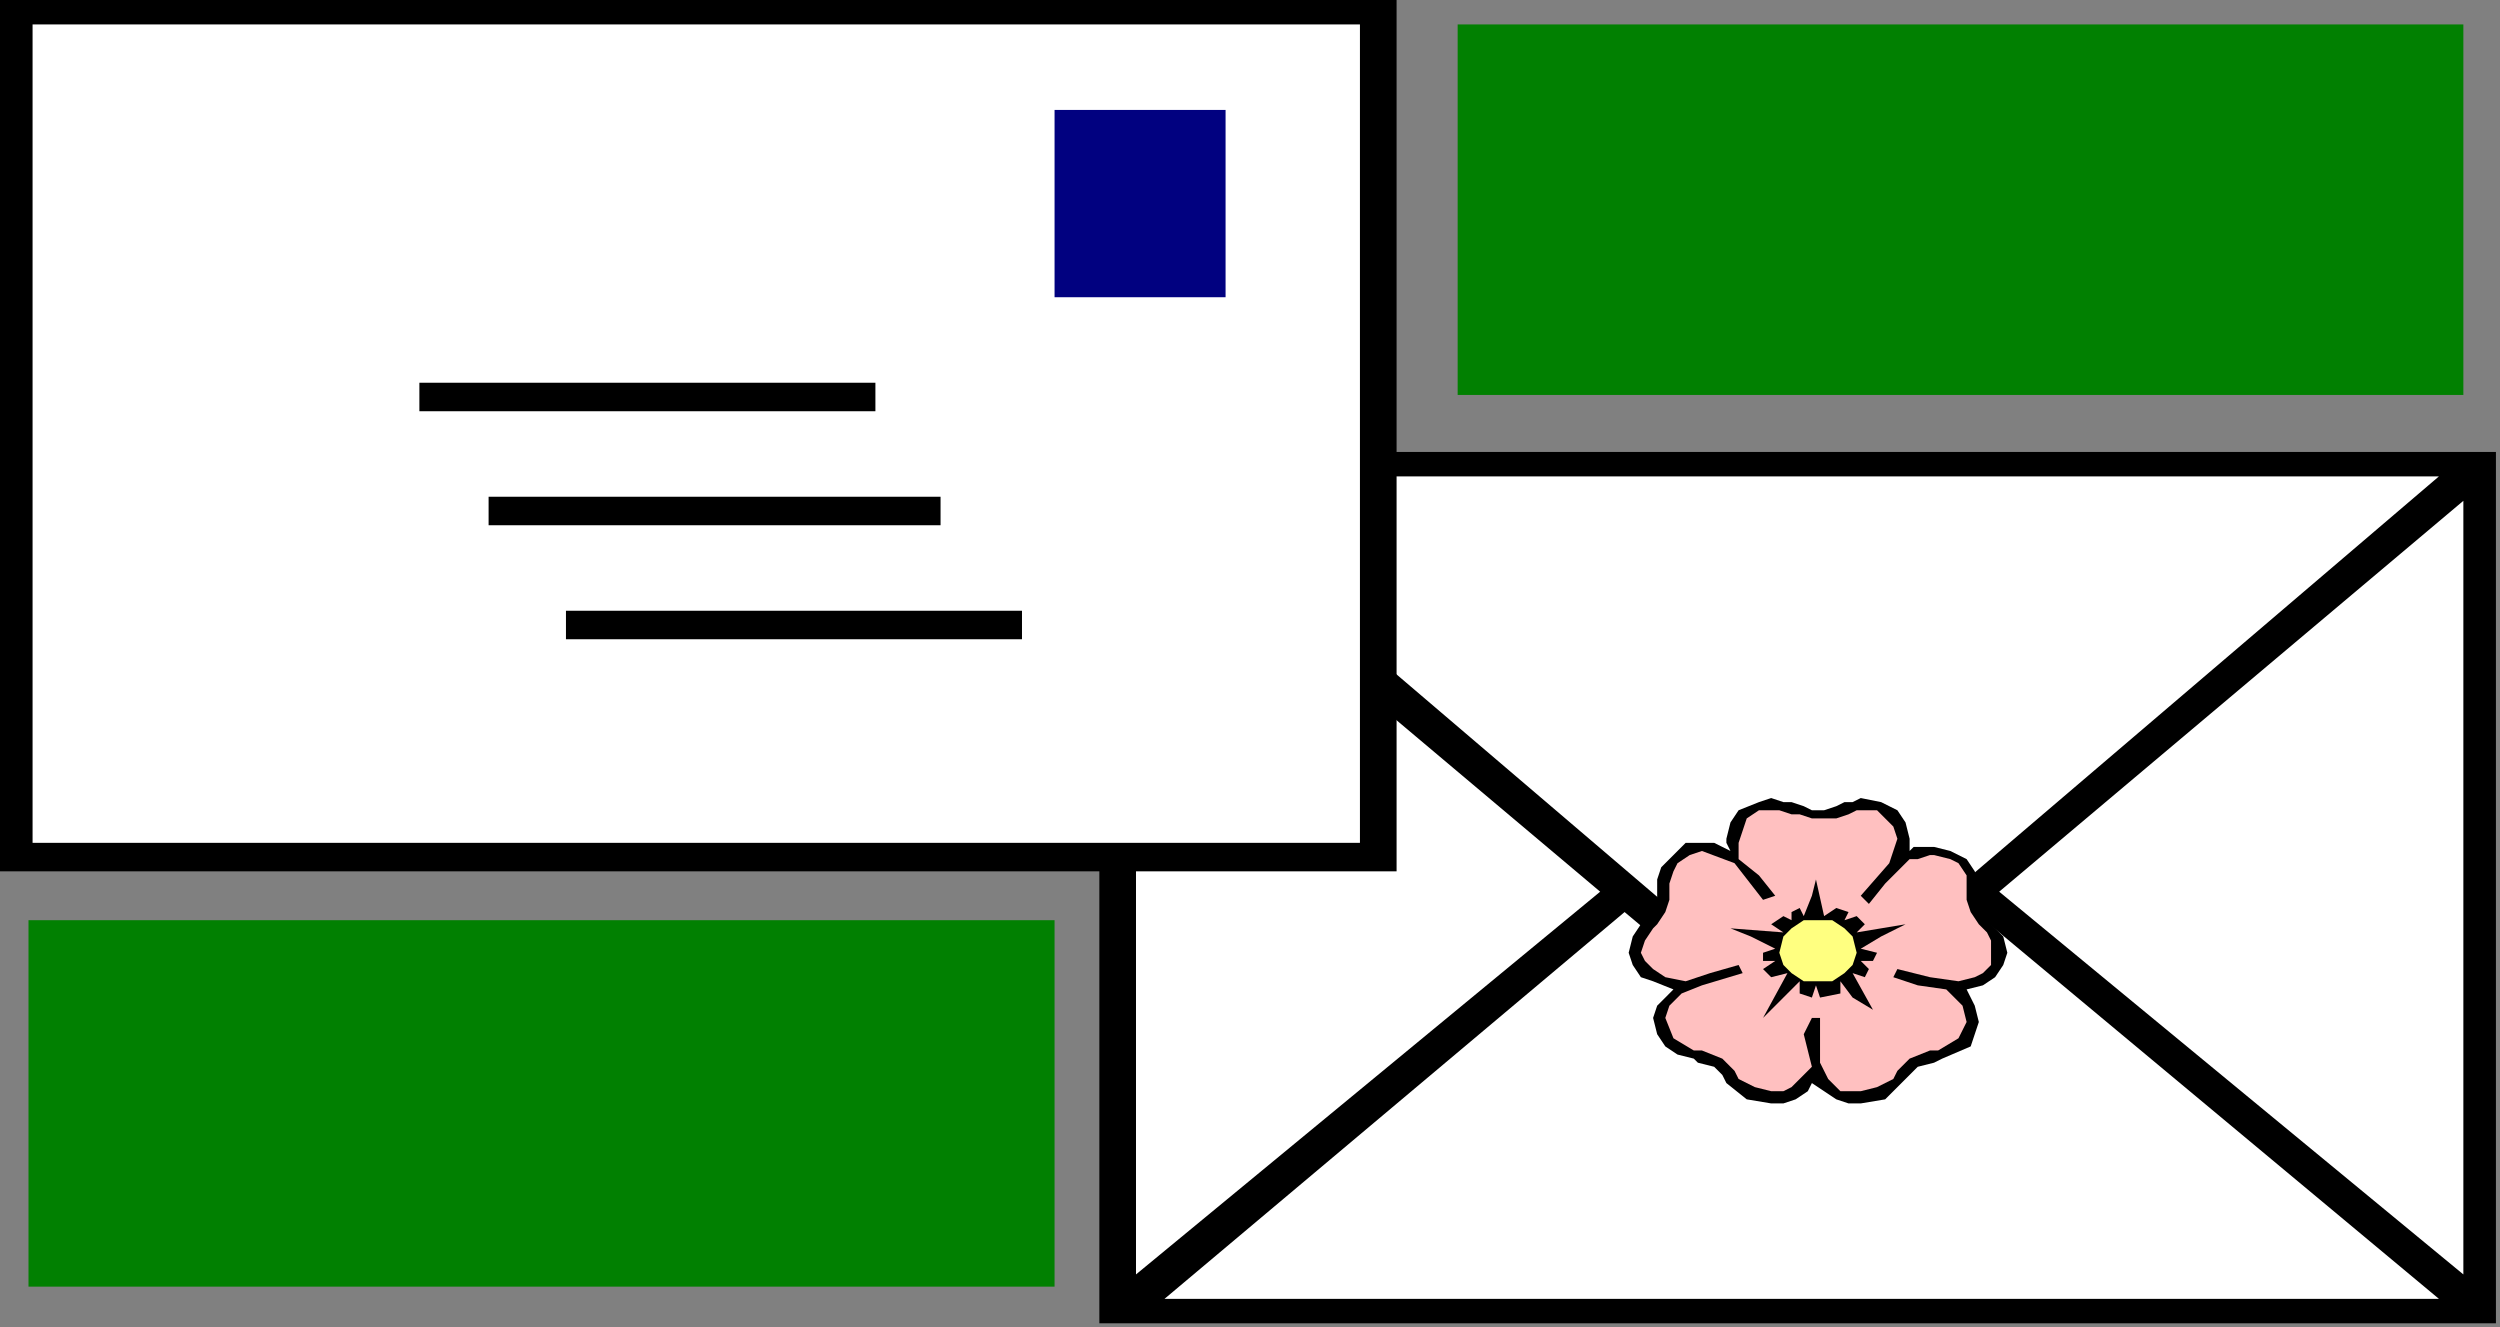 <?xml version="1.0" encoding="UTF-8" standalone="no"?>
<svg
   xmlns:dc="http://purl.org/dc/elements/1.1/"
   xmlns:cc="http://creativecommons.org/ns#"
   xmlns:rdf="http://www.w3.org/1999/02/22-rdf-syntax-ns#"
   xmlns:svg="http://www.w3.org/2000/svg"
   xmlns="http://www.w3.org/2000/svg"
   xmlns:sodipodi="http://sodipodi.sourceforge.net/DTD/sodipodi-0.dtd"
   xmlns:inkscape="http://www.inkscape.org/namespaces/inkscape"
   version="1.0"
   width="162.454mm"
   height="86.254mm"
   id="svg39"
   sodipodi:docname="BCKLC101.WMF">
  <rect width="100%" height="100%" fill="#808080" stroke="none"/>
  <sodipodi:namedview
     pagecolor="#ffffff"
     bordercolor="#666666"
     borderopacity="1"
     objecttolerance="10"
     gridtolerance="10"
     guidetolerance="10"
     inkscape:pageopacity="0"
     inkscape:pageshadow="2"
     inkscape:window-width="640"
     inkscape:window-height="480"
     id="namedview41" />
  <defs
     id="defs3">
    <pattern
       id="WMFhbasepattern"
       patternUnits="userSpaceOnUse"
       width="6"
       height="6"
       x="0"
       y="0" />
  </defs>
  <path
     style="fill:#000000;fill-rule:evenodd;fill-opacity:1;stroke:none;"
     d="  M 270,111   L 613,111   L 613,325   L 270,325   L 270,111  z "
     id="path5" />
  <path
     style="fill:#ffffff;fill-rule:evenodd;fill-opacity:1;stroke:none;"
     d="  M 286,117   L 436,245   L 439,246   L 442,247   L 445,246   L 449,245   L 599,117   L 286,117  z "
     id="path7" />
  <path
     style="fill:#ffffff;fill-rule:evenodd;fill-opacity:1;stroke:none;"
     d="  M 491,219   L 605,313   L 605,123   L 491,219  z "
     id="path9" />
  <path
     style="fill:#ffffff;fill-rule:evenodd;fill-opacity:1;stroke:none;"
     d="  M 485,224   L 454,250   L 448,253   L 442,254   L 435,253   L 430,250   L 399,224   L 286,319   L 599,319   L 485,224  z "
     id="path11" />
  <path
     style="fill:#ffffff;fill-rule:evenodd;fill-opacity:1;stroke:none;"
     d="  M 393,219   L 279,123   L 279,313   L 393,219  z "
     id="path13" />
  <path
     style="fill:#000000;fill-rule:evenodd;fill-opacity:1;stroke:none;"
     d="  M 445,266   L 444,268   L 441,270   L 438,271   L 435,271   L 429,270   L 424,266   L 423,264   L 421,262   L 417,261   L 416,260   L 412,259   L 409,257   L 407,254   L 406,250   L 407,247   L 411,243   L 406,241   L 403,240   L 401,237   L 400,234   L 401,230   L 403,227   L 404,226   L 406,223   L 407,221   L 407,221   L 407,220   L 407,218   L 407,217   L 407,216   L 408,213   L 411,210   L 414,207   L 418,207   L 421,207   L 425,209   L 424,207   L 424,206   L 425,202   L 427,199   L 432,197   L 435,196   L 438,197   L 440,197   L 443,198   L 445,199   L 447,199   L 448,199   L 451,198   L 453,197   L 455,197   L 457,196   L 462,197   L 466,199   L 468,202   L 469,206   L 469,207   L 469,209   L 470,208   L 472,208   L 473,208   L 475,208   L 479,209   L 483,211   L 485,214   L 486,218   L 486,220   L 486,221   L 486,222   L 487,224   L 489,226   L 489,227   L 492,230   L 493,234   L 492,237   L 490,240   L 487,242   L 483,243   L 485,247   L 486,251   L 484,257   L 477,260   L 475,261   L 471,262   L 468,265   L 467,266   L 463,270   L 457,271   L 454,271   L 451,270   L 448,268   L 445,266  z "
     id="path15" />
  <path
     style="fill:#ffc0c0;fill-rule:evenodd;fill-opacity:1;stroke:none;"
     d="  M 447,250   L 447,252   L 447,254   L 447,261   L 449,265   L 452,268   L 457,268   L 461,267   L 465,265   L 466,263   L 469,260   L 474,258   L 476,258   L 481,255   L 483,251   L 482,247   L 478,243   L 471,242   L 465,240   L 466,238   L 474,240   L 481,241   L 485,240   L 487,239   L 489,237   L 489,234   L 489,231   L 488,229   L 486,227   L 484,224   L 483,221   L 483,221   L 483,220   L 483,218   L 483,218   L 483,217   L 483,215   L 481,212   L 479,211   L 475,210   L 474,210   L 471,211   L 469,211   L 467,213   L 463,217   L 459,222   L 457,220   L 464,212   L 466,206   L 465,203   L 463,201   L 461,199   L 457,199   L 456,199   L 454,200   L 451,201   L 449,201   L 447,201   L 445,201   L 442,200   L 440,200   L 437,199   L 435,199   L 432,199   L 429,201   L 428,204   L 427,207   L 427,209   L 427,211   L 432,215   L 436,220   L 433,221   L 426,212   L 418,209   L 415,210   L 412,212   L 411,214   L 410,217   L 410,219   L 410,220   L 410,221   L 409,224   L 407,227   L 406,228   L 404,231   L 403,234   L 404,236   L 406,238   L 409,240   L 414,241   L 420,239   L 427,237   L 428,239   L 418,242   L 413,244   L 410,247   L 409,250   L 411,255   L 416,258   L 418,258   L 423,260   L 426,263   L 427,265   L 431,267   L 435,268   L 438,268   L 440,267   L 442,265   L 445,262   L 444,258   L 443,254   L 444,252   L 445,250   L 447,250  z "
     id="path17" />
  <path
     style="fill:#000000;fill-rule:evenodd;fill-opacity:1;stroke:none;"
     d="  M 446,242   L 445,245   L 442,244   L 442,241   L 438,245   L 433,250   L 439,239   L 435,240   L 433,238   L 436,236   L 433,236   L 433,234   L 436,233   L 430,230   L 425,228   L 438,229   L 435,227   L 438,225   L 440,226   L 440,224   L 442,223   L 443,225   L 445,220   L 446,216   L 448,225   L 451,223   L 454,224   L 453,226   L 456,225   L 458,227   L 456,229   L 468,227   L 462,230   L 457,233   L 461,234   L 460,236   L 457,236   L 459,238   L 458,240   L 455,239   L 460,248   L 455,245   L 452,241   L 452,244   L 447,245   L 446,242  z "
     id="path19" />
  <path
     style="fill:#ffff80;fill-rule:evenodd;fill-opacity:1;stroke:none;"
     d="  M 447,241   L 450,241   L 453,239   L 455,237   L 456,234   L 455,230   L 453,228   L 450,226   L 447,226   L 443,226   L 440,228   L 438,230   L 437,234   L 438,237   L 440,239   L 443,241   L 447,241  z "
     id="path21" />
  <path
     style="fill:#000000;fill-rule:evenodd;fill-opacity:1;stroke:none;"
     d="  M 0,0   L 343,0   L 343,214   L 0,214   L 0,0  z "
     id="path23" />
  <path
     style="fill:#ffffff;fill-rule:evenodd;fill-opacity:1;stroke:none;"
     d="  M 8,6   L 8,207   L 334,207   L 334,6   L 8,6  z "
     id="path25" />
  <path
     style="fill:#000000;fill-rule:evenodd;fill-opacity:1;stroke:none;"
     d="  M 120,122   L 231,122   L 231,129   L 120,129   L 120,122  z "
     id="path27" />
  <path
     style="fill:#000000;fill-rule:evenodd;fill-opacity:1;stroke:none;"
     d="  M 139,150   L 251,150   L 251,157   L 139,157   L 139,150  z "
     id="path29" />
  <path
     style="fill:#000000;fill-rule:evenodd;fill-opacity:1;stroke:none;"
     d="  M 103,94   L 215,94   L 215,101   L 103,101   L 103,94  z "
     id="path31" />
  <path
     style="fill:#010180;fill-rule:evenodd;fill-opacity:1;stroke:none;"
     d="  M 301,27   L 301,73   L 259,73   L 259,27   L 301,27  z "
     id="path33" />
  <path
     style="fill:#018001;fill-rule:evenodd;fill-opacity:1;stroke:none;"
     d="  M 358,97   L 358,6   L 605,6   L 605,97   L 358,97  z "
     id="path35" />
  <path
     style="fill:#018001;fill-rule:evenodd;fill-opacity:1;stroke:none;"
     d="  M 7,316   L 7,226   L 259,226   L 259,316   L 7,316  z "
     id="path37" />
</svg>
